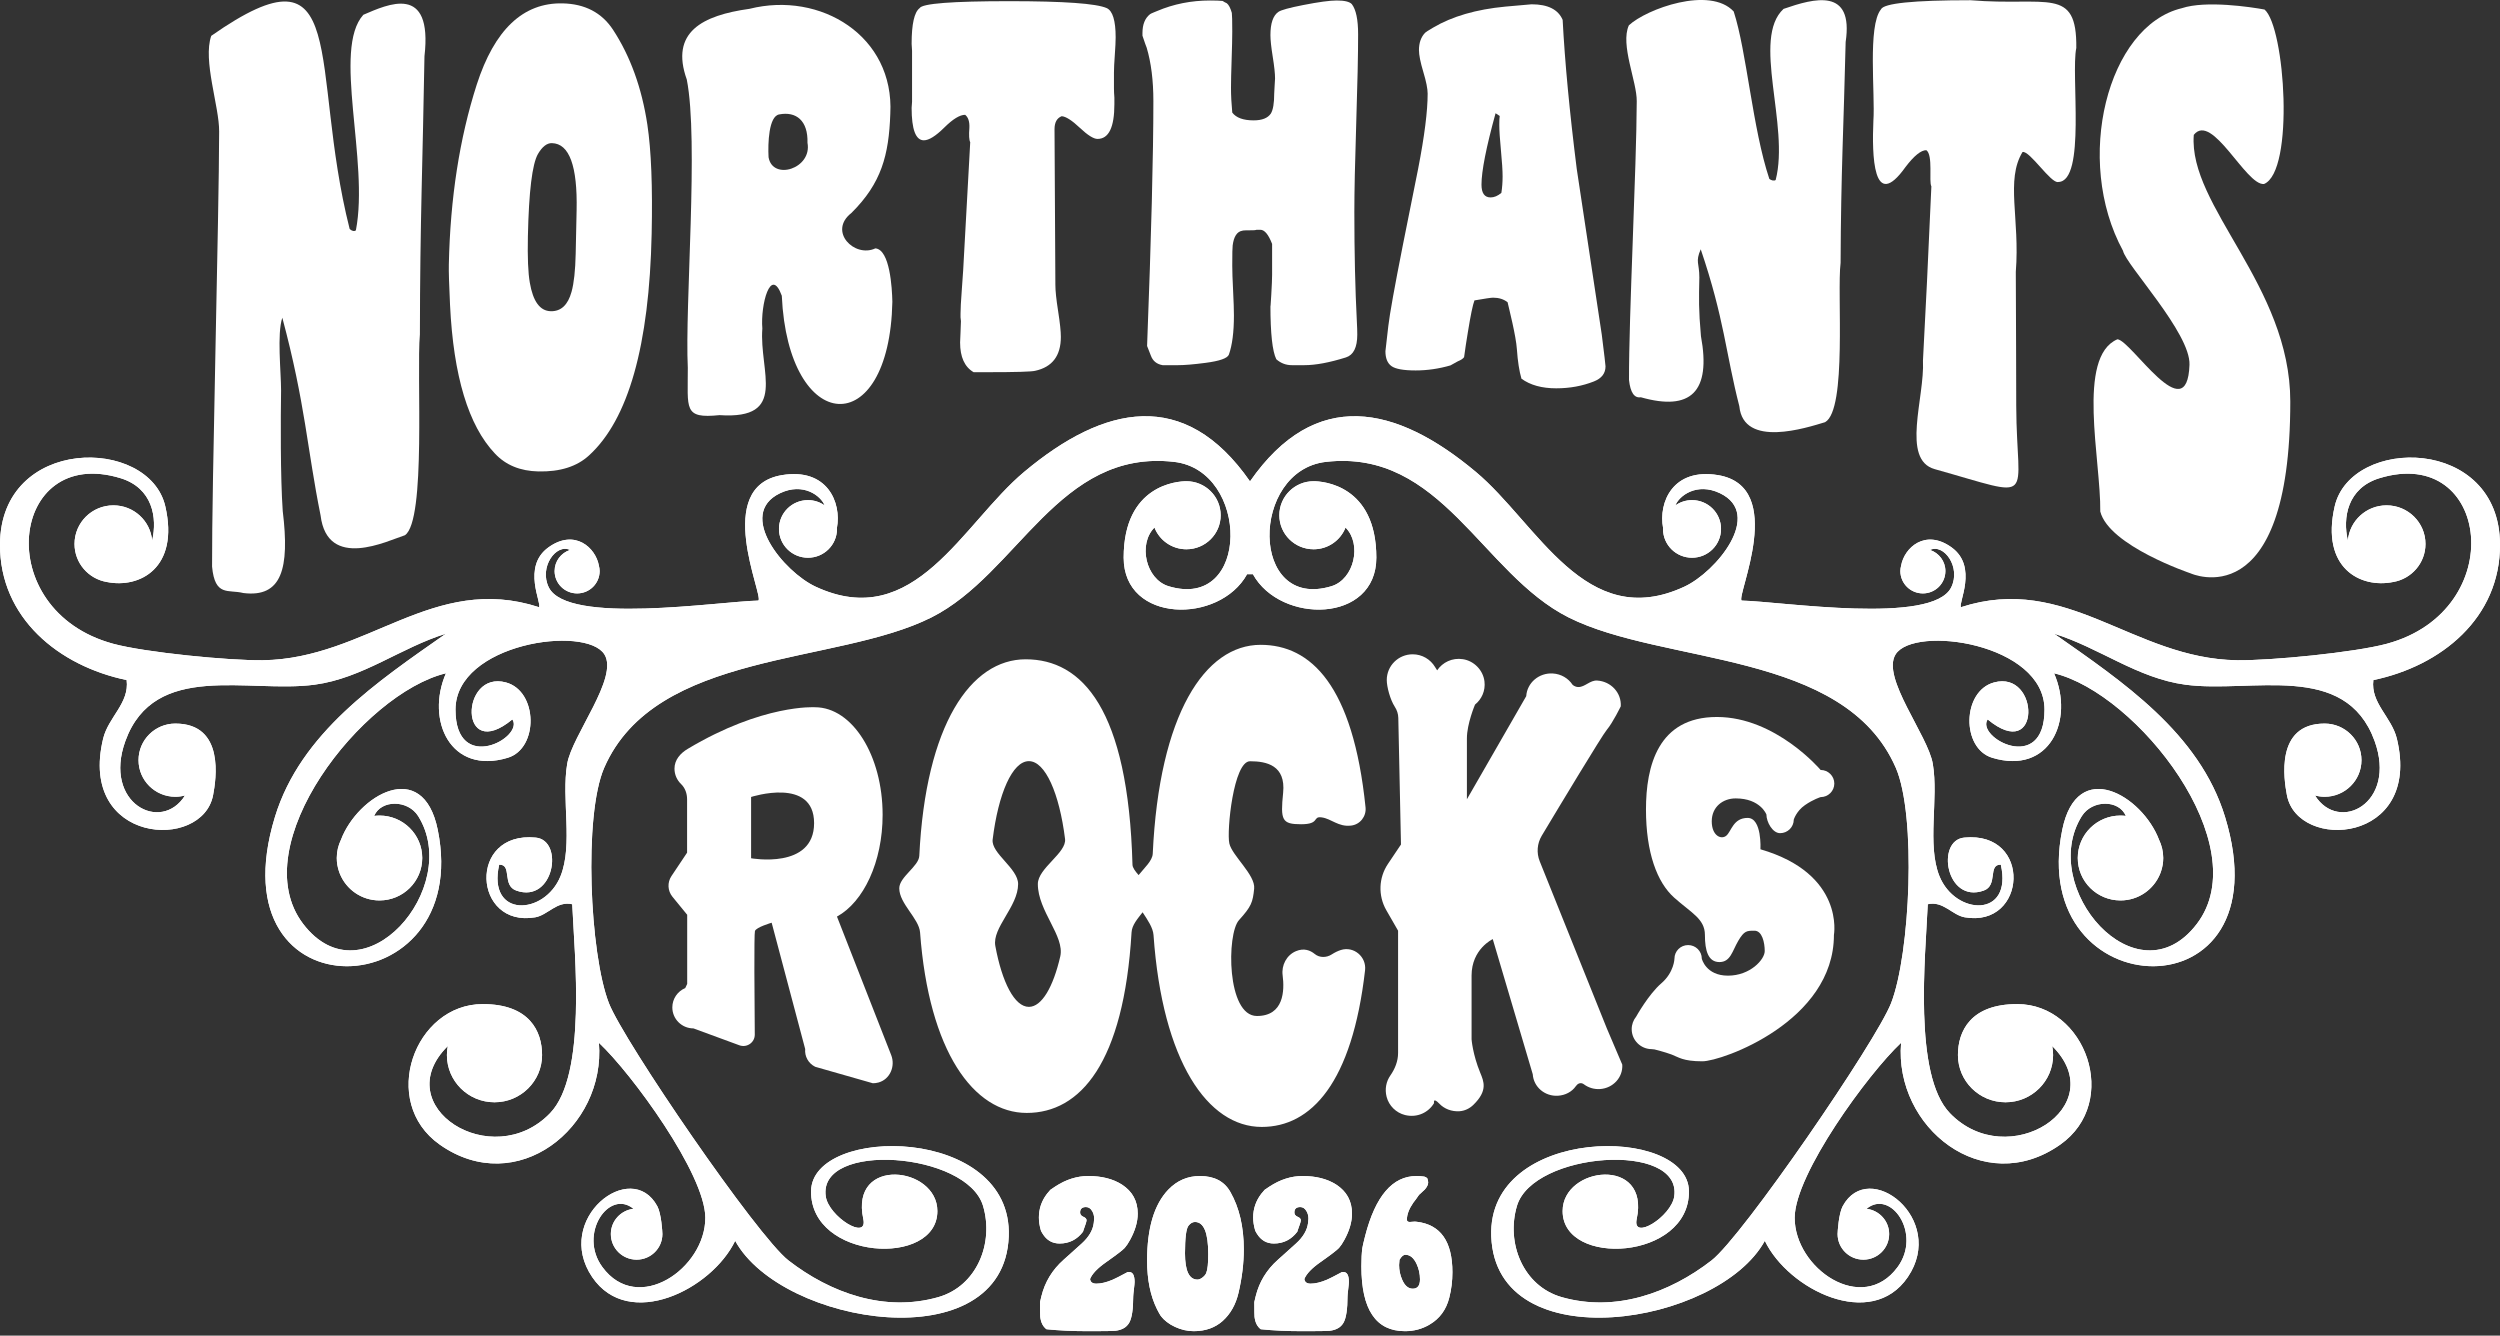<?xml version="1.0" encoding="utf-8"?>
<svg xmlns="http://www.w3.org/2000/svg" fill="none" height="100%" overflow="visible" preserveAspectRatio="none" style="display: block;" viewBox="0 0 146 78" width="100%">
<rect x="0" y="0" width="146" height="78" fill="#333333" stroke="none"/>
<g clip-path="url(#clip0_0_22444)" id="nr 1">
<path d="M64.584 73.72C65.215 73.275 65.582 72.993 65.684 72.876C65.787 72.759 65.891 72.603 65.998 72.406C66.295 71.862 66.443 71.353 66.443 70.877C66.443 70.145 66.135 69.579 65.519 69.179C64.994 68.846 64.34 68.68 63.557 68.68C62.895 68.68 62.252 68.884 61.629 69.292C61.446 69.413 61.351 69.477 61.344 69.484C61.252 69.59 61.188 69.665 61.15 69.711C60.83 70.126 60.671 70.591 60.671 71.104C60.671 71.338 60.709 71.587 60.785 71.851C60.792 71.882 60.826 71.946 60.887 72.044C61.123 72.429 61.454 72.621 61.88 72.621C62.443 72.621 62.899 72.391 63.249 71.93C63.256 71.9 63.264 71.874 63.272 71.851C63.393 71.527 63.454 71.33 63.454 71.262C63.454 71.179 63.391 71.111 63.266 71.059C63.14 71.006 63.078 70.923 63.078 70.809C63.078 70.598 63.192 70.492 63.42 70.492C63.572 70.492 63.694 70.572 63.785 70.731C63.861 70.859 63.899 71.006 63.899 71.173C63.899 71.218 63.891 71.302 63.876 71.422C63.823 71.846 63.587 72.247 63.169 72.625L62.108 73.577C61.454 74.16 61.024 74.867 60.819 75.698C60.766 75.91 60.739 76.024 60.739 76.039C60.739 76.546 60.743 76.833 60.751 76.901C60.788 77.234 60.91 77.476 61.115 77.627C61.846 77.703 62.656 77.74 63.545 77.74C64.496 77.74 65.025 77.733 65.131 77.718C65.526 77.672 65.8 77.511 65.952 77.235C66.105 76.958 66.18 76.449 66.18 75.706C66.18 75.646 66.194 75.508 66.221 75.292C66.247 75.076 66.26 74.934 66.26 74.866C66.26 74.479 66.154 74.286 65.941 74.286H65.861C65.397 74.535 65.1 74.686 64.971 74.739C64.614 74.89 64.298 74.966 64.025 74.966C63.804 74.966 63.682 74.875 63.659 74.694C63.781 74.392 64.089 74.067 64.584 73.72Z" fill="white" id="Vector"/>
<path d="M70.076 68.68C69.355 68.68 68.74 68.945 68.232 69.473C67.404 70.334 66.991 71.715 66.991 73.618C66.991 74.735 67.184 75.683 67.572 76.461C67.663 76.642 67.735 76.77 67.788 76.846C67.985 77.11 68.264 77.325 68.624 77.491C68.985 77.657 69.348 77.74 69.712 77.74C70.402 77.74 70.972 77.536 71.419 77.129C71.867 76.721 72.171 76.177 72.33 75.498C72.535 74.622 72.638 73.776 72.638 72.961C72.638 71.647 72.376 70.53 71.852 69.609C71.503 68.99 70.911 68.68 70.076 68.68ZM70.447 74.331C70.417 74.422 70.347 74.511 70.236 74.598C70.126 74.684 70.025 74.728 69.934 74.728C69.447 74.728 69.204 74.218 69.204 73.199C69.204 72.293 69.272 71.753 69.409 71.579C69.523 71.436 69.649 71.364 69.786 71.364C70.303 71.364 70.562 71.991 70.562 73.244C70.562 73.788 70.523 74.15 70.447 74.331Z" fill="white" id="Vector_2"/>
<path d="M77.098 73.72C77.729 73.275 78.096 72.993 78.199 72.876C78.302 72.759 78.406 72.603 78.513 72.406C78.809 71.862 78.957 71.353 78.957 70.877C78.957 70.145 78.649 69.579 78.033 69.179C77.509 68.846 76.854 68.68 76.071 68.68C75.41 68.68 74.767 68.884 74.143 69.292C73.961 69.413 73.866 69.477 73.858 69.484C73.767 69.59 73.702 69.665 73.664 69.711C73.345 70.126 73.185 70.591 73.185 71.104C73.185 71.338 73.223 71.587 73.299 71.851C73.307 71.882 73.341 71.946 73.402 72.044C73.638 72.429 73.968 72.621 74.394 72.621C74.957 72.621 75.413 72.391 75.763 71.93C75.771 71.9 75.778 71.874 75.786 71.851C75.908 71.527 75.969 71.33 75.969 71.262C75.969 71.179 75.906 71.111 75.78 71.059C75.655 71.006 75.592 70.923 75.592 70.809C75.592 70.598 75.706 70.492 75.934 70.492C76.086 70.492 76.208 70.572 76.299 70.731C76.375 70.859 76.413 71.006 76.413 71.173C76.413 71.218 76.406 71.302 76.391 71.422C76.337 71.846 76.102 72.247 75.683 72.625L74.623 73.577C73.968 74.16 73.539 74.867 73.333 75.698C73.28 75.91 73.253 76.024 73.253 76.039C73.253 76.546 73.257 76.833 73.265 76.901C73.303 77.234 73.425 77.476 73.63 77.627C74.36 77.703 75.17 77.74 76.06 77.74C77.01 77.74 77.539 77.733 77.646 77.718C78.041 77.672 78.315 77.511 78.467 77.235C78.619 76.958 78.695 76.449 78.695 75.706C78.695 75.646 78.708 75.508 78.735 75.292C78.761 75.076 78.775 74.934 78.775 74.866C78.775 74.479 78.668 74.286 78.455 74.286H78.376C77.912 74.535 77.615 74.686 77.486 74.739C77.128 74.89 76.813 74.966 76.539 74.966C76.318 74.966 76.197 74.875 76.174 74.694C76.296 74.392 76.604 74.067 77.098 73.72Z" fill="white" id="Vector_3"/>
<path d="M82.745 71.353C82.676 71.346 82.638 71.342 82.631 71.342C82.6 71.342 82.547 71.346 82.471 71.353C82.395 71.361 82.349 71.364 82.334 71.364C82.22 71.364 82.163 71.319 82.163 71.228C82.163 70.927 82.288 70.594 82.54 70.232C82.593 70.171 82.642 70.107 82.688 70.039C82.802 69.866 82.863 69.779 82.87 69.779C83.022 69.635 83.136 69.53 83.213 69.462C83.342 69.311 83.406 69.175 83.406 69.054C83.406 68.979 83.387 68.895 83.349 68.805C83.296 68.76 83.239 68.73 83.178 68.714C83.034 68.692 82.882 68.68 82.722 68.68C81.323 68.68 80.322 69.851 79.722 72.191C79.63 72.553 79.577 72.784 79.562 72.882C79.524 73.161 79.505 73.52 79.505 73.958C79.505 76.479 80.353 77.74 82.049 77.74C82.574 77.74 83.053 77.612 83.486 77.355C84.079 77.008 84.463 76.483 84.638 75.781C84.76 75.305 84.821 74.811 84.821 74.297C84.821 72.501 84.129 71.519 82.745 71.353ZM82.505 75.26C82.246 75.26 82.041 75.087 81.889 74.739C81.767 74.467 81.707 74.18 81.707 73.878C81.707 73.811 81.714 73.709 81.73 73.573C81.844 73.376 81.958 73.278 82.072 73.278C82.346 73.278 82.566 73.46 82.733 73.822C82.863 74.101 82.927 74.399 82.927 74.716C82.927 75.079 82.786 75.26 82.505 75.26Z" fill="white" id="Vector_4"/>
<path d="M146 31.797C145.975 25.439 137.29 25.482 136.347 29.567C135.516 33.171 137.851 34.38 139.763 33.988C140.833 33.806 141.648 32.882 141.648 31.768C141.648 30.522 140.631 29.513 139.377 29.513C138.189 29.513 137.215 30.418 137.115 31.571C136.803 30.237 137.086 28.5 138.96 27.926C145.414 25.947 146.611 35.639 139.387 37.597C137.513 38.105 132.605 38.585 130.653 38.558C124.566 38.474 120.72 33.447 114.524 35.459C114.332 35.265 115.544 33.096 113.968 31.965C112.435 30.864 111.211 31.987 111.025 33.033C110.999 33.135 110.981 33.24 110.981 33.35C110.981 34.071 111.57 34.655 112.296 34.655C113.022 34.655 113.611 34.071 113.611 33.35C113.611 32.775 113.234 32.293 112.715 32.118C113.517 31.727 114.537 33.122 113.949 34.305C112.855 36.51 104.073 35.13 101.709 35.074C101.398 34.791 104.392 28.422 100.331 27.747C97.706 27.311 96.84 29.326 97.125 30.843C97.124 30.858 97.12 30.873 97.12 30.889C97.12 31.818 97.878 32.571 98.814 32.571C99.75 32.571 100.508 31.818 100.508 30.889C100.508 29.96 99.75 29.207 98.814 29.207C98.451 29.207 98.116 29.323 97.84 29.517C98.058 28.954 99.098 28.155 100.451 28.806C103.004 30.033 100.227 33.397 98.367 34.262C92.587 36.953 89.794 30.576 86.184 27.555C81.536 23.665 76.827 22.609 73 28.113C69.173 22.609 64.464 23.665 59.816 27.555C56.206 30.576 53.413 36.953 47.633 34.262C45.773 33.397 42.996 30.033 45.549 28.806C46.902 28.155 47.942 28.954 48.16 29.517C47.884 29.323 47.549 29.207 47.186 29.207C46.25 29.207 45.492 29.96 45.492 30.889C45.492 31.818 46.25 32.571 47.186 32.571C48.121 32.571 48.88 31.818 48.88 30.889C48.88 30.873 48.876 30.858 48.875 30.843C49.16 29.326 48.294 27.311 45.669 27.747C41.608 28.422 44.602 34.791 44.291 35.074C41.927 35.13 33.145 36.51 32.051 34.305C31.463 33.122 32.483 31.727 33.285 32.118C32.765 32.293 32.389 32.775 32.389 33.35C32.389 34.071 32.978 34.655 33.704 34.655C34.43 34.655 35.019 34.071 35.019 33.35C35.019 33.24 35.001 33.135 34.975 33.033C34.789 31.987 33.565 30.864 32.032 31.965C30.456 33.096 31.668 35.265 31.476 35.459C25.28 33.447 21.434 38.474 15.347 38.558C13.395 38.585 8.487 38.105 6.613 37.597C-0.611 35.639 0.586 25.947 7.04 27.926C8.914 28.5 9.197 30.237 8.885 31.571C8.785 30.418 7.811 29.513 6.623 29.513C5.369 29.513 4.352 30.522 4.352 31.768C4.352 32.882 5.167 33.806 6.237 33.988C8.149 34.38 10.484 33.171 9.653 29.567C8.71 25.482 0.025 25.439 5.93918e-05 31.797C-0.017 36.094 3.44 38.893 7.395 39.716C7.567 41.062 6.327 41.876 6.022 43.141C4.541 49.282 11.823 49.733 12.445 46.434C12.61 45.56 13.157 42.257 10.242 42.257C9.054 42.257 8.09 43.213 8.09 44.394C8.09 45.574 9.054 46.531 10.242 46.531C10.437 46.531 10.625 46.503 10.805 46.455C9.419 48.675 6.001 46.92 7.322 43.277C9.026 38.579 14.523 40.504 18.371 39.986C21.186 39.608 23.397 37.825 26.043 37.006C22.061 39.799 17.559 42.793 16.056 47.71C12.439 59.543 27.68 58.873 25.565 48.462C24.695 44.182 20.885 46.474 19.913 49.041C19.757 49.364 19.667 49.725 19.667 50.107C19.667 50.379 19.713 50.639 19.795 50.884C19.81 50.931 19.827 50.977 19.846 51.023C20.213 51.938 21.111 52.585 22.163 52.585C23.542 52.585 24.659 51.475 24.659 50.107C24.659 48.738 23.542 47.629 22.163 47.629C22.057 47.629 21.953 47.638 21.849 47.651C22.248 46.696 23.819 46.692 24.426 47.666C27.015 51.818 21.221 58.564 17.703 53.954C14.197 49.358 21.194 40.486 26.043 39.319C24.849 42.062 26.31 45.268 29.656 44.253C31.467 43.703 31.421 40.364 29.549 39.855C26.86 39.123 26.774 44.618 29.922 42.013C30.635 43.06 26.595 45.267 26.601 41.435C26.608 37.565 34.222 36.485 35.299 38.218C36.144 39.575 33.408 42.932 33.124 44.61C32.777 46.657 33.475 49.326 32.736 51.164C31.808 53.474 28.441 53.627 29.153 50.495C29.931 50.477 29.294 51.709 30.157 52.012C32.349 52.782 32.959 49.08 31.289 48.916C27.29 48.523 27.624 54.197 31.257 53.571C31.991 53.444 32.526 52.597 33.418 52.807C33.553 55.812 34.278 62.776 32.124 65.01C28.735 68.523 22.605 64.608 26.151 61.089C26.118 61.259 26.099 61.434 26.099 61.614C26.099 63.137 27.343 64.372 28.878 64.372C30.413 64.372 31.657 63.137 31.657 61.614C31.657 60.226 30.922 58.639 28.194 58.639C24.207 58.639 22.129 64.342 25.683 66.846C30.177 70.011 35.386 65.847 34.977 60.9C36.904 62.704 41.183 68.566 41.191 71.113C41.2 74.064 37.252 76.818 35.179 73.996C33.754 72.056 35.574 69.421 36.994 70.593C36.251 70.684 35.673 71.306 35.673 72.069C35.673 72.894 36.347 73.564 37.179 73.564C38.01 73.564 38.684 72.894 38.684 72.069C38.684 71.936 38.621 70.88 38.388 70.445C36.863 67.608 32.287 71.201 34.586 74.584C36.719 77.723 41.562 75.311 42.934 72.464C45.652 77.422 58.631 79.486 58.911 72.21C59.161 65.714 47.407 65.689 47.366 69.563C47.323 73.594 54.742 74.023 54.743 70.728C54.744 68.107 49.62 67.513 50.417 71.191C50.698 72.487 48.395 71.054 48.224 69.867C47.759 66.633 56.47 67.27 57.409 70.422C58.057 72.594 57.05 75.112 54.789 75.755C51.654 76.647 48.498 75.51 46.047 73.61C44.224 72.197 36.424 60.805 35.56 58.583C34.441 55.706 34.074 47.614 35.288 44.832C38.291 37.956 48.835 38.856 54.401 36.054C59.461 33.506 61.823 26.205 68.566 26.973C72.992 27.477 73.034 35.689 68.247 34.236C66.907 33.829 66.455 31.768 67.421 30.808C67.711 31.55 68.435 32.077 69.285 32.077C70.391 32.077 71.287 31.188 71.287 30.091C71.287 28.994 70.391 28.104 69.285 28.104C68.764 28.104 65.622 28.317 65.622 32.565C65.622 36.406 71.216 36.455 72.829 33.535H73.171C74.784 36.455 80.378 36.406 80.378 32.565C80.378 28.317 77.236 28.104 76.715 28.104C75.609 28.104 74.713 28.994 74.713 30.091C74.713 31.188 75.609 32.077 76.715 32.077C77.565 32.077 78.289 31.55 78.579 30.808C79.545 31.768 79.093 33.829 77.753 34.236C72.966 35.689 73.008 27.477 77.434 26.973C84.177 26.205 86.539 33.506 91.599 36.054C97.165 38.856 107.71 37.956 110.712 44.832C111.926 47.614 111.558 55.706 110.44 58.583C109.576 60.805 101.776 72.197 99.953 73.61C97.502 75.51 94.346 76.647 91.211 75.755C88.95 75.112 87.943 72.594 88.591 70.422C89.53 67.27 98.241 66.633 97.776 69.867C97.605 71.054 95.302 72.487 95.583 71.191C96.38 67.513 91.256 68.107 91.257 70.728C91.258 74.023 98.677 73.594 98.634 69.563C98.593 65.689 86.839 65.714 87.089 72.21C87.369 79.486 100.348 77.422 103.066 72.464C104.438 75.311 109.281 77.723 111.414 74.584C113.713 71.201 109.137 67.608 107.612 70.445C107.379 70.88 107.315 71.936 107.315 72.069C107.315 72.894 107.99 73.564 108.821 73.564C109.653 73.564 110.327 72.894 110.327 72.069C110.327 71.306 109.749 70.684 109.006 70.593C110.426 69.421 112.246 72.056 110.821 73.996C108.748 76.818 104.8 74.064 104.809 71.113C104.817 68.566 109.096 62.704 111.023 60.9C110.614 65.847 115.823 70.011 120.317 66.846C123.871 64.342 121.793 58.639 117.806 58.639C115.078 58.639 114.343 60.226 114.343 61.614C114.343 63.137 115.587 64.372 117.122 64.372C118.657 64.372 119.901 63.137 119.901 61.614C119.901 61.434 119.882 61.259 119.849 61.089C123.395 64.608 117.265 68.523 113.876 65.01C111.722 62.776 112.447 55.812 112.582 52.807C113.474 52.597 114.009 53.444 114.743 53.571C118.376 54.197 118.71 48.523 114.711 48.916C113.041 49.08 113.651 52.782 115.843 52.012C116.706 51.709 116.069 50.477 116.847 50.495C117.559 53.627 114.192 53.474 113.263 51.164C112.525 49.326 113.223 46.657 112.876 44.61C112.592 42.932 109.856 39.575 110.701 38.218C111.778 36.485 119.392 37.565 119.399 41.435C119.405 45.267 115.365 43.06 116.079 42.014C119.226 44.618 119.14 39.123 116.451 39.855C114.579 40.364 114.533 43.703 116.344 44.253C119.69 45.268 121.151 42.062 119.957 39.319C124.806 40.486 131.803 49.358 128.297 53.954C124.78 58.564 118.985 51.818 121.574 47.666C122.181 46.692 123.752 46.696 124.15 47.651C124.047 47.638 123.943 47.629 123.837 47.629C122.458 47.629 121.341 48.738 121.341 50.107C121.341 51.475 122.458 52.585 123.837 52.585C124.889 52.585 125.787 51.938 126.154 51.023C126.173 50.977 126.19 50.931 126.205 50.884C126.287 50.639 126.333 50.379 126.333 50.107C126.333 49.725 126.243 49.364 126.087 49.041C125.115 46.474 121.305 44.182 120.435 48.462C118.32 58.873 133.561 59.543 129.944 47.71C128.441 42.793 123.939 39.799 119.957 37.006C122.603 37.825 124.814 39.608 127.629 39.986C131.477 40.504 136.974 38.579 138.678 43.277C139.999 46.921 136.581 48.675 135.195 46.455C135.375 46.503 135.563 46.531 135.757 46.531C136.946 46.531 137.91 45.574 137.91 44.394C137.91 43.213 136.946 42.257 135.757 42.257C132.843 42.257 133.39 45.56 133.555 46.434C134.177 49.733 141.459 49.282 139.978 43.141C139.673 41.876 138.433 41.062 138.605 39.716C142.56 38.893 146.016 36.094 146 31.797Z" fill="white" id="Vector_5"/>
<path d="M52.114 17.626C51.945 25.822 46.029 25.451 45.657 17.271C45.009 15.499 44.405 17.803 44.521 19.184C44.323 21.703 46.055 24.514 42.018 24.244C39.891 24.462 40.177 23.881 40.168 21.481C39.988 17.84 40.816 8.209 40.108 4.645C39.119 1.871 41.021 0.898 43.771 0.515C47.921 -0.528 52.242 2.107 51.993 6.652C51.911 9.056 51.477 10.702 49.72 12.439C48.344 13.514 49.905 15.078 51.123 14.504C51.973 14.581 52.097 16.819 52.114 17.626ZM47.157 8.338C47.195 7.044 46.494 6.494 45.512 6.681C44.892 6.775 44.84 8.375 44.884 9.182C45.12 10.569 47.44 9.852 47.157 8.338Z" fill="white" id="Vector_6"/>
<path d="M65.154 2.182C65.154 2.416 65.137 2.76 65.105 3.211C65.072 3.662 65.055 4.006 65.055 4.24V5.161C65.055 5.323 65.064 5.504 65.08 5.702V6.082C65.08 7.436 64.752 8.113 64.095 8.113C63.865 8.113 63.521 7.896 63.061 7.463C62.602 7.03 62.249 6.804 62.003 6.786C61.724 6.895 61.584 7.148 61.584 7.545C61.584 8.559 61.593 10.074 61.609 12.091C61.625 14.107 61.634 15.623 61.634 16.635C61.634 16.979 61.687 17.49 61.794 18.168C61.9 18.847 61.954 19.349 61.954 19.674C61.954 20.778 61.453 21.438 60.452 21.655C60.238 21.709 59.32 21.736 57.695 21.736H56.858C56.332 21.429 56.07 20.85 56.07 20C56.07 19.928 56.078 19.729 56.095 19.403C56.111 19.077 56.119 18.86 56.119 18.752C56.119 18.716 56.111 18.643 56.095 18.535V18.317C56.095 18.047 56.119 17.585 56.169 16.934C56.234 16.066 56.275 15.424 56.292 15.007C56.373 13.488 56.497 11.254 56.661 8.306C56.595 8.179 56.578 7.899 56.612 7.464C56.628 7.103 56.546 6.849 56.365 6.705C56.053 6.705 55.647 6.953 55.147 7.449C54.646 7.946 54.248 8.194 53.953 8.194C53.477 8.194 53.239 7.562 53.239 6.298C53.239 6.262 53.247 6.145 53.264 5.946V2.967C53.247 2.75 53.239 2.615 53.239 2.561C53.239 1.405 53.395 0.71 53.707 0.475C53.855 0.204 55.602 0.069 58.95 0.069C62.134 0.069 64.03 0.204 64.637 0.475C64.981 0.638 65.154 1.207 65.154 2.182Z" fill="white" id="Vector_7"/>
<path d="M79.314 2.001C79.314 3.156 79.278 4.885 79.204 7.186C79.13 9.487 79.094 11.215 79.094 12.37C79.094 14.751 79.143 16.893 79.241 18.794C79.257 19.096 79.265 19.345 79.265 19.54C79.265 20.287 79.045 20.731 78.603 20.873C77.64 21.175 76.831 21.326 76.178 21.326C75.851 21.326 75.728 21.326 75.81 21.326H75.443C75.1 21.326 74.797 21.211 74.536 20.98C74.307 20.519 74.193 19.472 74.193 17.839C74.193 17.998 74.209 17.794 74.242 17.226C74.275 16.659 74.291 16.268 74.291 16.055V14.245C74.079 13.695 73.85 13.419 73.605 13.419H73.385C73.336 13.438 73.27 13.447 73.189 13.447C72.796 13.447 72.584 13.456 72.552 13.473C72.241 13.527 72.053 13.814 71.988 14.334C71.972 14.424 71.964 14.818 71.964 15.517C71.964 15.84 71.98 16.324 72.013 16.97C72.045 17.615 72.061 18.099 72.061 18.422C72.061 19.39 71.964 20.152 71.767 20.708C71.686 20.923 71.229 21.084 70.395 21.192C69.709 21.282 69.178 21.326 68.803 21.326H67.896C67.553 21.267 67.324 21.081 67.21 20.767L66.99 20.206C67.235 13.792 67.357 9.026 67.357 5.908C67.357 4.697 67.226 3.655 66.965 2.781C66.932 2.71 66.851 2.478 66.72 2.086V1.926C66.72 1.428 66.867 1.062 67.161 0.83C67.177 0.813 67.251 0.777 67.382 0.723L67.578 0.643C68.541 0.234 69.57 0.029 70.665 0.029C70.992 0.029 71.237 0.038 71.4 0.055C71.481 0.109 71.563 0.154 71.645 0.19C71.759 0.279 71.857 0.467 71.939 0.753C71.955 0.86 71.964 1.227 71.964 1.853C71.964 2.21 71.951 2.756 71.927 3.489C71.902 4.222 71.89 4.768 71.89 5.125C71.89 5.573 71.915 6.056 71.964 6.574C72.192 6.878 72.609 7.03 73.213 7.03C73.703 7.03 74.038 6.897 74.218 6.631C74.348 6.418 74.414 6.028 74.414 5.459C74.414 5.389 74.422 5.238 74.438 5.007C74.454 4.777 74.463 4.634 74.463 4.581C74.463 4.297 74.418 3.876 74.328 3.316C74.238 2.757 74.193 2.336 74.193 2.052C74.193 1.36 74.348 0.907 74.659 0.694C74.806 0.588 75.287 0.455 76.105 0.295C77.003 0.118 77.656 0.029 78.065 0.029C78.522 0.029 78.816 0.1 78.947 0.242C79.192 0.562 79.314 1.148 79.314 2.001Z" fill="white" id="Vector_8"/>
<path d="M93.762 21.393C93.762 21.804 93.536 22.098 93.085 22.276C92.407 22.544 91.674 22.678 90.884 22.678C90.045 22.678 89.368 22.491 88.853 22.116C88.723 21.671 88.635 21.101 88.587 20.406C88.538 19.622 88.123 18.008 88.043 17.651C87.817 17.473 87.535 17.384 87.196 17.384C87.083 17.384 86.72 17.437 86.108 17.544C86.011 17.794 85.882 18.418 85.721 19.415C85.64 19.896 85.568 20.378 85.503 20.859C85.439 20.948 85.318 21.028 85.141 21.099L84.705 21.34C84.028 21.536 83.351 21.634 82.674 21.634C81.964 21.634 81.493 21.549 81.259 21.379C81.025 21.21 80.909 20.92 80.909 20.51C80.924 20.367 80.981 19.876 81.078 19.038C81.158 18.342 81.441 16.772 81.924 14.328L82.819 9.859C83.19 7.95 83.375 6.487 83.375 5.47C83.375 5.184 83.29 4.761 83.121 4.199C82.952 3.636 82.867 3.213 82.867 2.927C82.867 2.499 82.988 2.16 83.23 1.91C83.262 1.875 83.415 1.777 83.689 1.616C84.802 0.956 86.213 0.546 87.922 0.385L89.445 0.251C90.396 0.251 91.001 0.555 91.259 1.161C91.388 3.624 91.662 6.523 92.081 9.859L93.544 19.547C93.689 20.706 93.762 21.322 93.762 21.393ZM87.752 10.301C87.752 9.963 87.72 9.459 87.656 8.791C87.591 8.123 87.559 7.619 87.559 7.281C87.559 7.049 87.567 6.88 87.583 6.773L87.341 6.613C86.793 8.608 86.519 9.998 86.519 10.782C86.519 11.281 86.696 11.53 87.051 11.53C87.26 11.53 87.47 11.442 87.68 11.263C87.728 10.96 87.752 10.64 87.752 10.301Z" fill="white" id="Vector_9"/>
<path d="M107.786 2.452C107.676 7.251 107.51 10.048 107.491 15.352C107.27 17.092 107.88 23.924 106.586 24.655C105.498 24.983 101.822 26.187 101.577 23.725C100.779 20.613 100.703 18.622 99.323 14.558C98.997 15.309 99.244 15.348 99.242 16.209C99.216 17.452 99.196 18.056 99.335 19.629C99.938 22.889 98.739 24.029 95.824 23.2C95.445 23.262 95.215 22.927 95.134 22.192C95.12 18.526 95.573 9.806 95.586 5.917C95.602 4.77 94.611 2.614 95.125 1.48C96.156 0.518 99.859 -0.829 101.248 0.671C102.01 3.014 102.345 7.495 103.329 10.448C103.432 10.533 103.608 10.58 103.699 10.512C104.526 7.318 102.281 2.256 104.16 0.519C105.958 -0.104 108.262 -0.738 107.786 2.452Z" fill="white" id="Vector_10"/>
<path d="M121.256 2.801C120.929 4.343 121.836 10.602 120.202 10.628C119.782 10.74 118.535 8.782 118.116 8.877C117.118 10.52 117.969 12.765 117.723 15.877C117.739 18.538 117.743 22.377 117.748 23.714C117.77 29.362 119.064 29.099 112.988 27.398C111.011 26.844 112.412 23.223 112.301 21.061C112.517 16.869 112.546 16.435 112.792 10.882C112.634 10.619 112.903 9.055 112.497 8.77C112.186 8.77 111.782 9.097 111.283 9.752C109.373 12.438 109.32 9.031 109.406 7.054C109.516 5.469 109.061 1.514 109.847 0.549C109.995 0.192 111.737 0.013 115.074 0.013C119.57 0.386 121.297 -0.827 121.256 2.801Z" fill="white" id="Vector_11"/>
<path d="M133.753 23.451C133.753 36.156 127.923 33.481 127.923 33.481C127.923 33.481 123.165 31.878 122.656 29.873C122.696 26.884 121.252 20.839 123.658 19.814C124.463 19.869 127.734 25.174 127.866 21.301C127.935 19.452 124.152 15.47 123.984 14.647C121.093 9.349 123.077 1.519 127.416 0.479C128.818 0.013 131.456 0.409 132.25 0.557C133.454 1.59 134.008 10.017 132.217 10.746C131.16 10.848 129.189 6.528 128.117 7.876C127.793 12.049 133.753 16.68 133.753 23.451Z" fill="white" id="Vector_12"/>
<path d="M24.789 3.29C24.689 9.334 24.531 12.857 24.522 19.538C24.315 21.787 24.902 30.407 23.648 31.257C22.639 31.579 19.118 33.336 18.721 30.096C17.935 26.199 17.836 23.592 16.487 18.555C16.169 19.496 16.414 21.712 16.415 22.802C16.391 24.37 16.372 27.869 16.512 29.849C16.923 33.21 16.455 34.916 14.206 34.632C13.334 34.409 12.549 34.868 12.385 33.087C12.365 28.471 12.793 12.578 12.798 7.68C12.812 6.234 11.833 3.524 12.337 2.093C20.554 -3.664 18.016 3.869 20.42 13.371C20.521 13.478 20.695 13.536 20.784 13.45C21.57 9.415 19.399 2.873 21.22 0.863C22.636 0.26 25.281 -1.001 24.789 3.29Z" fill="white" id="Vector_13"/>
<path d="M38.057 13.647C37.918 20.189 36.696 24.508 34.393 26.602C33.686 27.249 32.703 27.559 31.446 27.532C30.382 27.51 29.534 27.162 28.904 26.487C27.358 24.858 26.483 21.967 26.282 17.812C26.226 16.648 26.203 15.86 26.212 15.45C26.294 11.575 26.837 8.075 27.839 4.949C28.876 1.733 30.547 0.149 32.853 0.197C34.158 0.225 35.139 0.736 35.796 1.73C36.811 3.28 37.481 5.13 37.806 7.28C38.032 8.789 38.116 10.912 38.057 13.647ZM33.62 14.819L33.674 12.289C33.73 9.691 33.248 8.381 32.23 8.359C31.94 8.353 31.668 8.564 31.417 8.992C31.081 9.578 30.885 11.182 30.829 13.803C30.803 15.034 30.84 15.936 30.941 16.508C31.128 17.606 31.536 18.162 32.166 18.175C32.764 18.188 33.168 17.809 33.379 17.038C33.518 16.539 33.599 15.8 33.62 14.819Z" fill="white" id="Vector_14"/>
<path d="M66.443 70.877C66.443 71.353 66.295 71.862 65.998 72.406C65.891 72.603 65.787 72.759 65.684 72.876C65.582 72.993 65.215 73.275 64.584 73.72C64.089 74.067 63.781 74.392 63.659 74.694C63.682 74.875 63.804 74.966 64.025 74.966C64.298 74.966 64.614 74.89 64.971 74.739C65.1 74.686 65.397 74.535 65.861 74.286H65.941C66.154 74.286 66.26 74.479 66.26 74.866C66.26 74.934 66.247 75.076 66.221 75.292C66.194 75.508 66.18 75.646 66.18 75.706C66.18 76.449 66.105 76.958 65.952 77.235C65.8 77.511 65.526 77.672 65.131 77.718C65.025 77.733 64.496 77.74 63.545 77.74C62.656 77.74 61.846 77.703 61.115 77.627C60.91 77.476 60.788 77.234 60.75 76.901C60.743 76.833 60.739 76.546 60.739 76.039C60.739 76.024 60.766 75.91 60.819 75.698C61.024 74.867 61.454 74.16 62.108 73.577L63.169 72.625C63.587 72.247 63.823 71.846 63.876 71.422C63.891 71.302 63.899 71.218 63.899 71.173C63.899 71.006 63.861 70.859 63.785 70.731C63.694 70.572 63.572 70.492 63.42 70.492C63.192 70.492 63.078 70.598 63.078 70.809C63.078 70.923 63.14 71.006 63.266 71.059C63.391 71.111 63.454 71.179 63.454 71.262C63.454 71.33 63.393 71.527 63.272 71.851C63.264 71.874 63.256 71.9 63.249 71.93C62.899 72.391 62.443 72.621 61.88 72.621C61.454 72.621 61.123 72.429 60.887 72.044C60.826 71.946 60.792 71.882 60.785 71.851C60.709 71.587 60.671 71.338 60.671 71.104C60.671 70.591 60.83 70.126 61.15 69.711C61.188 69.665 61.252 69.59 61.344 69.484C61.351 69.477 61.446 69.413 61.629 69.292C62.252 68.884 62.895 68.68 63.557 68.68C64.34 68.68 64.994 68.846 65.519 69.179C66.135 69.579 66.443 70.145 66.443 70.877Z" fill="white" id="Vector_15"/>
<path d="M72.637 72.961C72.637 73.776 72.535 74.622 72.33 75.498C72.171 76.177 71.867 76.721 71.419 77.129C70.971 77.536 70.402 77.74 69.711 77.74C69.347 77.74 68.984 77.657 68.624 77.491C68.264 77.325 67.985 77.11 67.787 76.846C67.734 76.77 67.662 76.642 67.571 76.461C67.184 75.683 66.99 74.735 66.99 73.618C66.99 71.715 67.404 70.334 68.231 69.473C68.74 68.945 69.355 68.68 70.076 68.68C70.911 68.68 71.502 68.99 71.852 69.609C72.376 70.53 72.637 71.647 72.637 72.961ZM70.561 73.244C70.561 71.991 70.302 71.364 69.785 71.364C69.648 71.364 69.523 71.436 69.409 71.579C69.272 71.753 69.204 72.293 69.204 73.199C69.204 74.218 69.447 74.728 69.934 74.728C70.025 74.728 70.126 74.684 70.236 74.598C70.346 74.511 70.416 74.422 70.447 74.331C70.523 74.15 70.561 73.788 70.561 73.244Z" fill="white" id="Vector_16"/>
<path d="M78.957 70.877C78.957 71.353 78.809 71.862 78.513 72.406C78.406 72.603 78.302 72.759 78.199 72.876C78.096 72.993 77.729 73.275 77.098 73.72C76.603 74.067 76.296 74.392 76.174 74.694C76.197 74.875 76.318 74.966 76.539 74.966C76.813 74.966 77.128 74.89 77.486 74.739C77.615 74.686 77.912 74.535 78.376 74.286H78.455C78.668 74.286 78.775 74.479 78.775 74.866C78.775 74.934 78.761 75.076 78.735 75.292C78.708 75.508 78.695 75.646 78.695 75.706C78.695 76.449 78.619 76.958 78.467 77.235C78.315 77.511 78.041 77.672 77.646 77.718C77.539 77.733 77.01 77.74 76.06 77.74C75.17 77.74 74.36 77.703 73.63 77.627C73.425 77.476 73.303 77.234 73.265 76.901C73.257 76.833 73.253 76.546 73.253 76.039C73.253 76.024 73.28 75.91 73.333 75.698C73.539 74.867 73.968 74.16 74.623 73.577L75.683 72.625C76.102 72.247 76.337 71.846 76.391 71.422C76.406 71.302 76.413 71.218 76.413 71.173C76.413 71.006 76.375 70.859 76.299 70.731C76.208 70.572 76.086 70.492 75.934 70.492C75.706 70.492 75.592 70.598 75.592 70.809C75.592 70.923 75.655 71.006 75.78 71.059C75.906 71.111 75.969 71.179 75.969 71.262C75.969 71.33 75.908 71.527 75.786 71.851C75.778 71.874 75.771 71.9 75.763 71.93C75.413 72.391 74.957 72.621 74.394 72.621C73.968 72.621 73.638 72.429 73.402 72.044C73.341 71.946 73.307 71.882 73.299 71.851C73.223 71.587 73.185 71.338 73.185 71.104C73.185 70.591 73.345 70.126 73.664 69.711C73.702 69.665 73.767 69.59 73.858 69.484C73.866 69.477 73.961 69.413 74.143 69.292C74.767 68.884 75.41 68.68 76.071 68.68C76.854 68.68 77.509 68.846 78.033 69.179C78.649 69.579 78.957 70.145 78.957 70.877Z" fill="white" id="Vector_17"/>
<path d="M84.821 74.297C84.821 74.811 84.76 75.305 84.638 75.781C84.463 76.483 84.079 77.008 83.486 77.355C83.053 77.612 82.574 77.74 82.049 77.74C80.353 77.74 79.505 76.479 79.505 73.958C79.505 73.52 79.524 73.161 79.562 72.882C79.577 72.784 79.63 72.553 79.722 72.191C80.322 69.851 81.323 68.68 82.722 68.68C82.882 68.68 83.034 68.692 83.178 68.714C83.239 68.73 83.296 68.76 83.349 68.805C83.387 68.895 83.406 68.979 83.406 69.054C83.406 69.175 83.342 69.311 83.213 69.462C83.136 69.53 83.022 69.635 82.87 69.779C82.863 69.779 82.802 69.866 82.688 70.039C82.642 70.107 82.593 70.171 82.54 70.232C82.288 70.594 82.163 70.927 82.163 71.228C82.163 71.319 82.22 71.364 82.334 71.364C82.349 71.364 82.395 71.361 82.471 71.353C82.547 71.346 82.6 71.342 82.631 71.342C82.638 71.342 82.676 71.346 82.745 71.353C84.129 71.519 84.821 72.501 84.821 74.297ZM82.927 74.716C82.927 74.399 82.862 74.101 82.733 73.822C82.566 73.46 82.346 73.278 82.072 73.278C81.958 73.278 81.843 73.376 81.73 73.573C81.714 73.709 81.707 73.811 81.707 73.879C81.707 74.18 81.767 74.467 81.889 74.739C82.041 75.087 82.246 75.26 82.505 75.26C82.786 75.26 82.927 75.079 82.927 74.716Z" fill="white" id="Vector_18"/>
<path d="M146 31.797C145.975 25.439 137.29 25.482 136.347 29.567C135.516 33.171 137.851 34.38 139.763 33.988C140.833 33.806 141.648 32.882 141.648 31.768C141.648 30.522 140.631 29.513 139.377 29.513C138.189 29.513 137.215 30.418 137.115 31.571C136.803 30.237 137.086 28.5 138.96 27.926C145.414 25.947 146.611 35.639 139.387 37.597C137.513 38.105 132.605 38.585 130.653 38.558C124.566 38.474 120.72 33.447 114.524 35.459C114.332 35.265 115.544 33.096 113.968 31.965C112.435 30.864 111.211 31.987 111.025 33.033C110.999 33.135 110.981 33.24 110.981 33.35C110.981 34.071 111.57 34.655 112.296 34.655C113.022 34.655 113.611 34.071 113.611 33.35C113.611 32.775 113.234 32.293 112.715 32.118C113.517 31.727 114.537 33.122 113.949 34.305C112.855 36.51 104.072 35.13 101.709 35.074C101.398 34.791 104.392 28.422 100.331 27.747C97.706 27.311 96.84 29.326 97.125 30.843C97.124 30.858 97.12 30.873 97.12 30.889C97.12 31.818 97.878 32.571 98.814 32.571C99.75 32.571 100.508 31.818 100.508 30.889C100.508 29.96 99.75 29.207 98.814 29.207C98.451 29.207 98.116 29.323 97.84 29.517C98.058 28.954 99.098 28.155 100.451 28.806C103.004 30.033 100.227 33.397 98.367 34.262C92.587 36.953 89.794 30.576 86.184 27.555C81.536 23.665 76.827 22.609 73 28.113C69.173 22.609 64.464 23.665 59.816 27.555C56.206 30.576 53.413 36.953 47.633 34.262C45.773 33.397 42.996 30.033 45.549 28.806C46.902 28.155 47.942 28.954 48.16 29.517C47.884 29.323 47.549 29.207 47.186 29.207C46.25 29.207 45.492 29.96 45.492 30.889C45.492 31.818 46.25 32.571 47.186 32.571C48.121 32.571 48.88 31.818 48.88 30.889C48.88 30.873 48.876 30.858 48.875 30.843C49.16 29.326 48.294 27.311 45.669 27.747C41.608 28.422 44.602 34.791 44.291 35.074C41.927 35.13 33.145 36.51 32.051 34.305C31.463 33.122 32.483 31.727 33.285 32.118C32.765 32.293 32.389 32.775 32.389 33.35C32.389 34.071 32.978 34.655 33.704 34.655C34.43 34.655 35.019 34.071 35.019 33.35C35.019 33.24 35.001 33.135 34.975 33.033C34.789 31.987 33.565 30.864 32.032 31.965C30.456 33.096 31.668 35.265 31.476 35.459C25.28 33.447 21.434 38.474 15.347 38.558C13.395 38.585 8.487 38.105 6.613 37.597C-0.611 35.639 0.586 25.947 7.04 27.926C8.914 28.5 9.197 30.237 8.885 31.571C8.785 30.418 7.811 29.513 6.623 29.513C5.369 29.513 4.352 30.522 4.352 31.768C4.352 32.882 5.167 33.806 6.237 33.988C8.149 34.38 10.484 33.171 9.653 29.567C8.71 25.482 0.025 25.439 5.93918e-05 31.797C-0.017 36.094 3.44 38.893 7.395 39.716C7.567 41.062 6.327 41.876 6.022 43.141C4.541 49.282 11.823 49.733 12.445 46.434C12.61 45.56 13.157 42.257 10.242 42.257C9.054 42.257 8.09 43.213 8.09 44.394C8.09 45.574 9.054 46.531 10.242 46.531C10.437 46.531 10.625 46.503 10.805 46.455C9.419 48.675 6.001 46.92 7.322 43.277C9.026 38.579 14.523 40.504 18.371 39.986C21.186 39.608 23.397 37.825 26.043 37.006C22.061 39.799 17.559 42.793 16.056 47.71C12.439 59.543 27.68 58.873 25.565 48.462C24.695 44.182 20.885 46.474 19.913 49.041C19.757 49.364 19.667 49.725 19.667 50.107C19.667 50.379 19.713 50.639 19.795 50.884C19.81 50.931 19.827 50.977 19.846 51.023C20.213 51.938 21.111 52.585 22.163 52.585C23.542 52.585 24.659 51.475 24.659 50.107C24.659 48.738 23.542 47.629 22.163 47.629C22.057 47.629 21.953 47.638 21.849 47.651C22.248 46.696 23.819 46.692 24.426 47.666C27.015 51.818 21.221 58.564 17.703 53.954C14.197 49.358 21.194 40.486 26.043 39.319C24.849 42.062 26.31 45.268 29.656 44.253C31.467 43.703 31.421 40.364 29.549 39.855C26.86 39.123 26.774 44.618 29.922 42.013C30.635 43.06 26.595 45.267 26.601 41.435C26.608 37.565 34.222 36.485 35.299 38.218C36.144 39.575 33.408 42.932 33.124 44.61C32.777 46.657 33.475 49.326 32.736 51.164C31.808 53.474 28.441 53.627 29.153 50.495C29.931 50.477 29.294 51.709 30.157 52.012C32.349 52.782 32.959 49.08 31.289 48.916C27.29 48.523 27.624 54.197 31.257 53.571C31.991 53.444 32.526 52.597 33.418 52.807C33.553 55.812 34.278 62.776 32.124 65.01C28.735 68.523 22.605 64.608 26.151 61.089C26.118 61.259 26.099 61.434 26.099 61.614C26.099 63.137 27.343 64.372 28.878 64.372C30.413 64.372 31.657 63.137 31.657 61.614C31.657 60.226 30.922 58.639 28.194 58.639C24.207 58.639 22.129 64.342 25.683 66.846C30.177 70.011 35.386 65.847 34.977 60.9C36.904 62.704 41.183 68.566 41.191 71.113C41.2 74.064 37.252 76.818 35.179 73.996C33.754 72.056 35.574 69.421 36.994 70.593C36.251 70.684 35.673 71.306 35.673 72.069C35.673 72.894 36.347 73.564 37.179 73.564C38.01 73.564 38.684 72.894 38.684 72.069C38.684 71.936 38.621 70.88 38.388 70.445C36.863 67.608 32.287 71.201 34.586 74.584C36.719 77.723 41.562 75.311 42.934 72.464C45.652 77.422 58.631 79.486 58.911 72.21C59.161 65.714 47.407 65.689 47.366 69.563C47.323 73.594 54.742 74.023 54.743 70.728C54.744 68.107 49.62 67.513 50.417 71.191C50.698 72.487 48.395 71.054 48.224 69.867C47.759 66.633 56.47 67.27 57.409 70.422C58.057 72.594 57.05 75.112 54.789 75.755C51.654 76.647 48.498 75.51 46.047 73.61C44.224 72.197 36.424 60.805 35.56 58.583C34.441 55.706 34.074 47.614 35.288 44.832C38.291 37.956 48.835 38.856 54.401 36.054C59.461 33.506 61.823 26.205 68.566 26.973C72.992 27.477 73.034 35.689 68.247 34.236C66.907 33.829 66.455 31.768 67.421 30.808C67.711 31.55 68.435 32.077 69.285 32.077C70.391 32.077 71.287 31.188 71.287 30.091C71.287 28.994 70.391 28.104 69.285 28.104C68.764 28.104 65.622 28.317 65.622 32.565C65.622 36.406 71.216 36.455 72.829 33.535H73.171C74.784 36.455 80.378 36.406 80.378 32.565C80.378 28.317 77.236 28.104 76.715 28.104C75.609 28.104 74.713 28.994 74.713 30.091C74.713 31.188 75.609 32.077 76.715 32.077C77.565 32.077 78.289 31.55 78.579 30.808C79.545 31.768 79.093 33.829 77.753 34.236C72.966 35.689 73.008 27.477 77.434 26.973C84.177 26.205 86.539 33.506 91.599 36.054C97.165 38.856 107.71 37.956 110.712 44.832C111.926 47.614 111.558 55.706 110.44 58.583C109.576 60.805 101.776 72.197 99.953 73.61C97.502 75.51 94.346 76.647 91.211 75.755C88.95 75.112 87.943 72.594 88.591 70.422C89.53 67.27 98.241 66.633 97.776 69.867C97.605 71.054 95.302 72.487 95.583 71.191C96.38 67.513 91.256 68.107 91.257 70.728C91.258 74.023 98.677 73.594 98.634 69.563C98.593 65.689 86.839 65.714 87.089 72.21C87.369 79.486 100.348 77.422 103.066 72.464C104.438 75.311 109.281 77.723 111.414 74.584C113.713 71.201 109.137 67.608 107.612 70.445C107.379 70.88 107.315 71.936 107.315 72.069C107.315 72.894 107.99 73.564 108.821 73.564C109.653 73.564 110.327 72.894 110.327 72.069C110.327 71.306 109.749 70.684 109.006 70.593C110.426 69.421 112.246 72.056 110.821 73.996C108.748 76.818 104.8 74.064 104.809 71.113C104.817 68.566 109.096 62.704 111.023 60.9C110.614 65.847 115.823 70.011 120.317 66.846C123.871 64.342 121.792 58.639 117.806 58.639C115.078 58.639 114.343 60.226 114.343 61.614C114.343 63.137 115.587 64.372 117.122 64.372C118.657 64.372 119.901 63.137 119.901 61.614C119.901 61.434 119.882 61.259 119.849 61.089C123.395 64.608 117.265 68.523 113.876 65.01C111.722 62.776 112.447 55.812 112.582 52.807C113.474 52.597 114.009 53.444 114.743 53.571C118.376 54.197 118.71 48.523 114.711 48.916C113.041 49.08 113.651 52.782 115.843 52.012C116.706 51.709 116.069 50.477 116.847 50.495C117.559 53.627 114.192 53.474 113.263 51.164C112.525 49.326 113.223 46.657 112.876 44.61C112.592 42.932 109.856 39.575 110.701 38.218C111.778 36.485 119.392 37.565 119.399 41.435C119.405 45.267 115.365 43.06 116.079 42.014C119.226 44.618 119.14 39.123 116.451 39.855C114.579 40.364 114.533 43.703 116.344 44.253C119.69 45.268 121.151 42.062 119.957 39.319C124.806 40.486 131.803 49.358 128.297 53.954C124.78 58.564 118.985 51.818 121.574 47.666C122.181 46.692 123.752 46.696 124.15 47.651C124.047 47.638 123.943 47.629 123.837 47.629C122.458 47.629 121.341 48.738 121.341 50.107C121.341 51.475 122.458 52.585 123.837 52.585C124.889 52.585 125.787 51.938 126.154 51.023C126.173 50.977 126.19 50.931 126.205 50.884C126.287 50.639 126.333 50.379 126.333 50.107C126.333 49.725 126.243 49.364 126.087 49.041C125.115 46.474 121.305 44.182 120.435 48.462C118.32 58.873 133.561 59.543 129.944 47.71C128.441 42.793 123.939 39.799 119.957 37.006C122.603 37.825 124.814 39.608 127.629 39.986C131.477 40.504 136.974 38.579 138.677 43.277C139.999 46.921 136.581 48.675 135.195 46.455C135.375 46.503 135.563 46.531 135.757 46.531C136.946 46.531 137.91 45.574 137.91 44.394C137.91 43.213 136.946 42.257 135.757 42.257C132.843 42.257 133.39 45.56 133.555 46.434C134.177 49.733 141.459 49.282 139.978 43.141C139.673 41.876 138.433 41.062 138.605 39.716C142.56 38.893 146.016 36.094 146 31.797Z" fill="white" id="Vector_19"/>
<path d="M48.879 53.528C50.43 52.68 51.545 50.34 51.545 47.585C51.545 44.115 49.776 41.303 47.594 41.303C47.594 41.303 44.557 41.105 40.16 43.736C39.739 43.987 39.39 44.37 39.39 44.889C39.39 45.243 39.538 45.562 39.776 45.79C40.014 46.018 40.126 46.348 40.126 46.677V49.795L39.213 51.162C38.964 51.534 38.987 52.024 39.271 52.371L40.132 53.423V57.46L40.018 57.703C39.575 57.889 39.264 58.325 39.264 58.833C39.264 59.51 39.817 60.059 40.499 60.059L43.178 61.044C43.617 61.206 44.084 60.882 44.079 60.417C44.062 58.537 44.031 54.542 44.089 54.371C44.164 54.148 45.065 53.887 45.065 53.887L47.023 61.264C46.984 61.685 47.205 62.104 47.609 62.301L50.974 63.262C51.088 63.262 51.198 63.247 51.303 63.218C51.976 63.035 52.3 62.266 52.047 61.62L48.879 53.528ZM43.864 50.122V46.543C43.864 46.543 47.543 45.35 47.543 48.072C47.543 50.793 43.864 50.122 43.864 50.122Z" fill="white" id="Vector_20"/>
<path d="M75.983 48.136C77.111 48.136 76.627 47.656 77.191 47.736C77.755 47.816 78.158 48.296 78.883 48.216C78.891 48.215 78.898 48.215 78.905 48.214C79.43 48.154 79.801 47.675 79.748 47.153C79.02 40.021 76.552 37.658 73.62 37.658C70.374 37.658 67.697 41.702 67.32 49.859C67.3 50.268 66.836 50.68 66.494 51.105C66.299 50.883 66.141 50.672 66.137 50.502C65.891 41.388 63.192 38.503 59.898 38.503C56.698 38.503 54.059 42.308 53.687 49.983C53.657 50.595 52.517 51.215 52.517 51.876C52.517 52.775 53.673 53.645 53.732 54.454C54.245 61.409 56.866 64.995 59.961 64.995C63.089 64.995 65.63 62.084 66.083 54.447C66.108 54.023 66.43 53.66 66.728 53.277C67.028 53.735 67.336 54.181 67.366 54.61C67.885 62.001 70.544 65.813 73.684 65.813C76.573 65.813 78.967 63.248 79.72 56.66C79.809 55.878 79.06 55.239 78.305 55.481C78.138 55.534 77.96 55.617 77.771 55.739C77.467 55.936 77.061 55.943 76.781 55.713C76.526 55.503 76.156 55.349 75.684 55.548C75.135 55.779 74.829 56.37 74.906 56.957C75.023 57.851 74.98 59.334 73.405 59.334C71.632 59.334 71.632 54.535 72.357 53.735C73.082 52.935 73.163 52.695 73.243 51.895C73.324 51.096 71.954 49.976 71.793 49.256C71.632 48.536 72.035 44.457 73.002 44.457C73.969 44.457 75.097 44.697 74.935 46.297C74.774 47.896 74.855 48.136 75.983 48.136ZM61.919 55.858C61.507 57.642 60.839 58.801 60.087 58.801C59.251 58.801 58.52 57.372 58.127 55.244C57.93 54.182 59.458 52.946 59.458 51.626C59.458 50.71 57.872 49.834 57.971 49.028C58.3 46.35 59.123 44.451 60.087 44.451C61.046 44.451 61.867 46.334 62.199 48.994C62.3 49.809 60.61 50.697 60.61 51.626C60.61 53.209 62.194 54.672 61.919 55.858Z" fill="white" id="Vector_21"/>
<path d="M89.92 50.3C89.724 49.81 89.767 49.258 90.039 48.804C91.058 47.106 93.552 42.961 93.837 42.622C94.195 42.195 94.653 41.249 94.653 41.249C94.702 40.468 94.086 39.794 93.276 39.744C92.855 39.718 92.566 40.123 92.18 40.123C91.964 40.123 91.835 39.986 91.835 39.986C91.591 39.617 91.174 39.361 90.687 39.331C89.877 39.281 89.181 39.874 89.132 40.655L85.667 46.677C85.667 46.677 85.667 46.677 85.667 46.677L85.667 43.12C85.667 42.266 86.141 41.149 86.141 41.149C86.529 40.838 86.759 40.34 86.693 39.794C86.614 39.141 86.087 38.596 85.432 38.496C84.808 38.4 84.242 38.683 83.93 39.148L83.805 38.951C83.541 38.508 83.056 38.211 82.5 38.211C81.664 38.211 80.987 38.883 80.987 39.713C80.987 40.11 81.186 40.861 81.456 41.275C81.583 41.469 81.656 41.692 81.661 41.923L81.817 49.318L81.056 50.452C80.511 51.262 80.474 52.308 80.96 53.155L81.648 54.353V61.496C81.648 61.971 81.469 62.418 81.197 62.808C80.959 63.149 80.859 63.593 80.979 64.058C81.111 64.573 81.532 64.988 82.051 65.117C82.766 65.295 83.428 64.967 83.75 64.419C83.75 64.419 83.668 64.046 84.062 64.459C84.349 64.76 84.776 64.924 85.232 64.896C85.536 64.878 85.825 64.737 86.043 64.525C86.897 63.695 86.656 63.16 86.446 62.65C86.003 61.574 85.94 60.697 85.94 60.697V56.972C85.94 55.417 87.177 54.844 87.177 54.844C87.177 54.844 87.177 54.844 87.177 54.844L89.513 62.737C89.56 63.477 90.219 64.039 90.985 63.991C91.416 63.965 91.801 63.759 92.025 63.437C92.255 63.107 92.507 63.329 92.507 63.329C92.764 63.518 93.09 63.622 93.437 63.601C94.204 63.553 94.787 62.915 94.741 62.175L93.837 60.053L89.92 50.3Z" fill="white" id="Vector_22"/>
<path d="M102.81 49.598C102.81 49.598 102.91 47.766 102.062 47.766C101.214 47.766 101.114 48.558 100.814 48.806C100.515 49.053 99.966 48.806 99.966 47.964C99.966 47.122 100.615 46.627 101.363 46.627C102.81 46.627 103.159 47.568 103.159 47.568C103.159 48.005 103.517 48.657 103.958 48.657C104.398 48.657 104.756 48.302 104.756 47.865C104.756 47.865 104.906 47.37 105.404 47.023C105.903 46.676 106.325 46.551 106.325 46.551C106.766 46.551 107.124 46.196 107.124 45.759C107.124 45.321 106.766 44.966 106.325 44.966C106.325 44.966 103.708 41.872 100.266 41.872C96.823 41.872 96.125 44.744 96.125 47.27C96.125 49.796 96.773 51.53 97.771 52.421C98.769 53.313 99.567 53.66 99.567 54.601C99.567 55.542 99.767 56.185 100.415 56.185C101.064 56.185 101.164 55.542 101.513 54.947C101.862 54.353 102.012 54.353 102.461 54.353C102.91 54.353 103.06 55.046 103.06 55.542C103.06 56.037 102.211 56.978 100.914 56.978C99.617 56.978 99.385 55.985 99.385 55.985C99.385 55.547 99.028 55.192 98.587 55.192C98.146 55.192 97.788 55.547 97.788 55.985C97.788 55.985 97.771 56.78 97.023 57.424C96.275 58.068 95.55 59.374 95.55 59.374C95.388 59.574 95.291 59.828 95.291 60.104C95.291 60.748 95.817 61.27 96.466 61.27L96.624 61.287C96.624 61.287 97.222 61.435 97.621 61.584C98.021 61.733 98.27 61.98 99.418 61.98C100.565 61.98 107.101 59.653 107.101 54.601C107.101 54.601 107.749 51.035 102.81 49.598Z" fill="white" id="Vector_23"/>
</g>
<defs>
<clipPath id="clip0_0_22444">
<rect fill="white" height="77.74" width="146"/>
</clipPath>
</defs>
</svg>